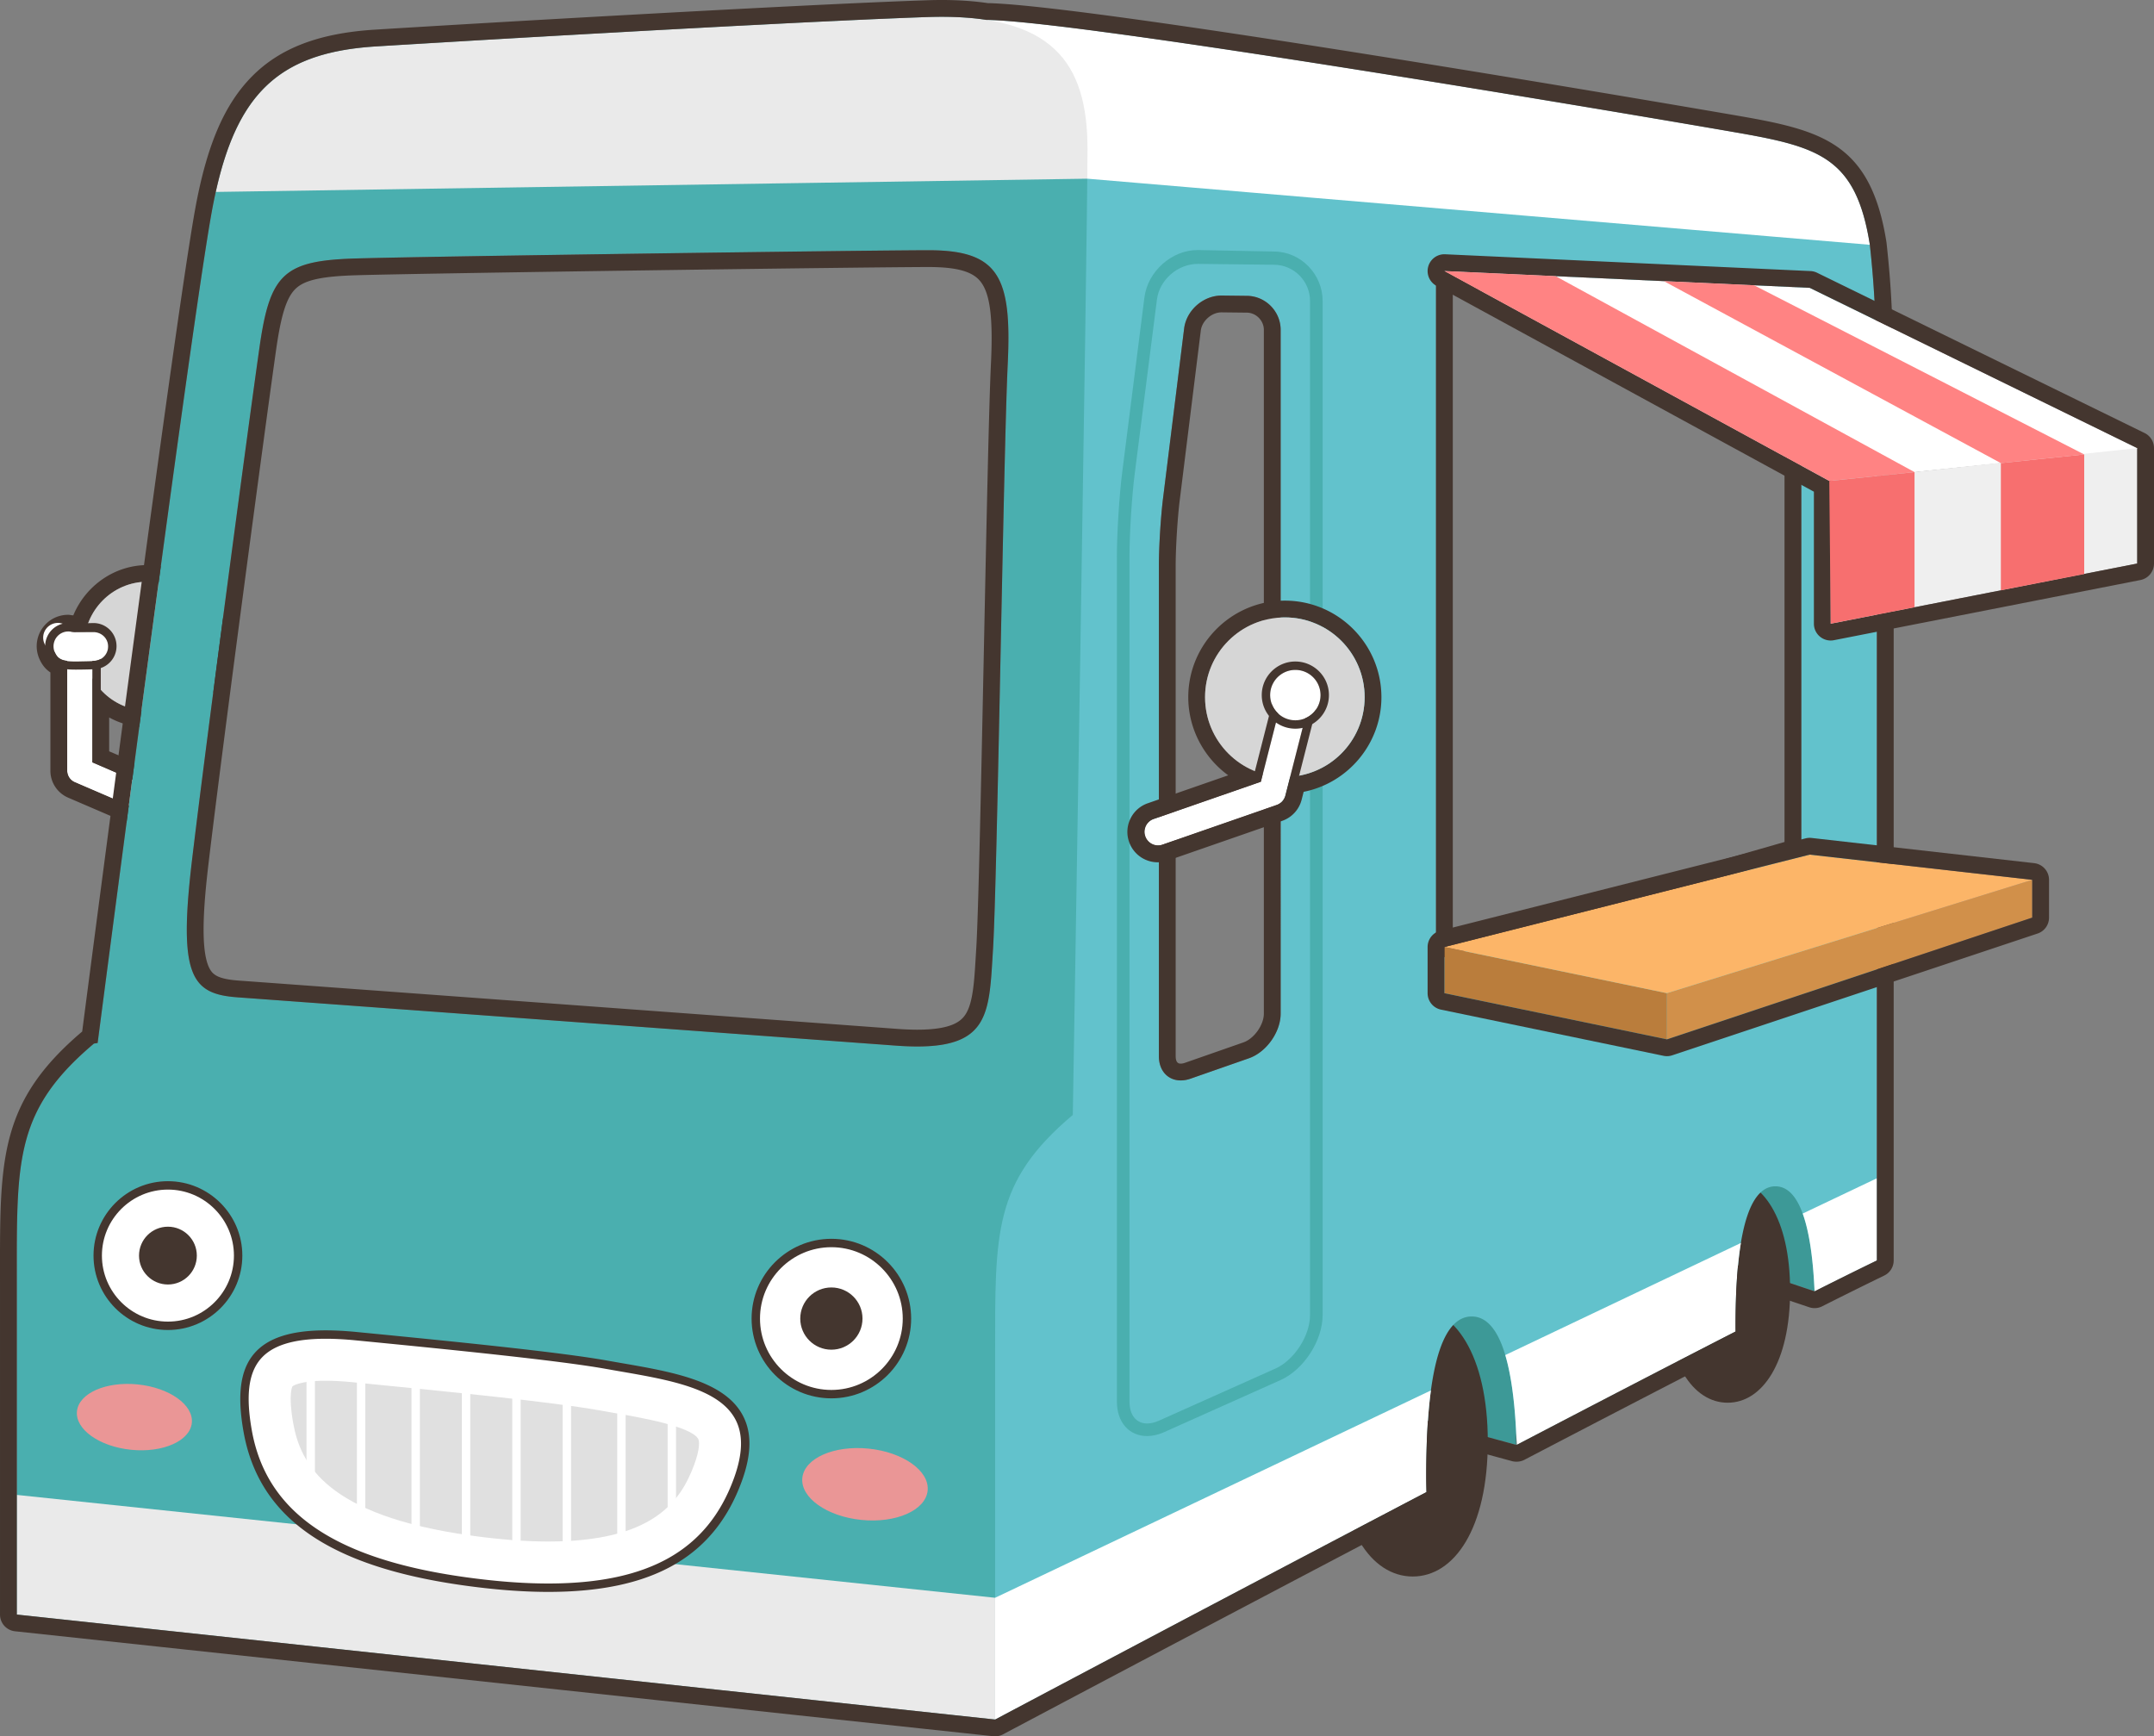 <svg xmlns="http://www.w3.org/2000/svg" width="513.002" height="413.557"><rect width="100%" height="100%" fill="#808080" stroke="none"/><path fill="#44362F" d="M35.114 138.557c8.346 0 15.112 6.868 15.112 15.339s-6.766 15.339-15.112 15.339c-5.617 0-10.507-3.117-13.112-7.733v20.08l13.292 5.719a3 3 0 1 1-2.371 5.511l-15.106-6.5a3 3 0 0 1-1.814-2.756v-26c0-.056.013-.107.017-.162-1.54-.184-2.382-.706-2.983-2.1a3.52 3.52 0 0 1 .739-3.871 3.49 3.49 0 0 1 3.233-.945c.214.007.471.01.765.01.686 0 1.578-.017 2.627-.043 1.543-6.807 7.537-11.888 14.713-11.888m0-3.965c-7.875 0-14.746 4.965-17.651 11.965h-.054c-.381 0-.769-.125-1.155-.125-2.008 0-3.894.764-5.311 2.184a7.459 7.459 0 0 0-1.58 8.275c.619 1.434 1.492 2.513 2.639 3.267v23.4c0 2.8 1.662 5.324 4.234 6.43l15.106 6.5a6.996 6.996 0 0 0 9.197-3.663c1.525-3.544-.118-7.67-3.663-9.196l-10.874-4.679v-8.067a18.88 18.88 0 0 0 9.112 2.354c10.538 0 19.112-8.658 19.112-19.322s-8.574-19.323-19.112-19.323z"/><ellipse fill="#D6D6D6" cx="35.114" cy="153.896" rx="15.112" ry="15.339"/><path fill="#FFF" d="M34.107 193.058c-.396 0-.798-.079-1.184-.245l-15.106-6.5a3 3 0 0 1-1.814-2.756v-26a3 3 0 1 1 6 0v24.025l13.292 5.719a3 3 0 0 1-1.188 5.757z"/><path fill="#44362F" d="M19.002 154.557a3 3 0 0 1 3 3v24.025l13.292 5.719a3 3 0 1 1-2.371 5.511l-15.106-6.5a3 3 0 0 1-1.814-2.756v-26a2.998 2.998 0 0 1 2.999-2.999m0-2c-2.757 0-5 2.243-5 5v26c0 2 1.187 3.803 3.024 4.593l15.106 6.5a4.997 4.997 0 0 0 6.569-2.617 5.006 5.006 0 0 0-2.616-6.569l-12.083-5.199v-22.708c0-2.757-2.243-5-5-5z"/><path fill="#FFF" d="M18.083 157.49c-2.953 0-4.219-.273-5.048-2.194a3.506 3.506 0 1 1 3.972-4.817c.972.031 2.801-.014 5.145-.081a3.51 3.51 0 0 1 3.598 3.399 3.5 3.5 0 0 1-3.399 3.598s-.754.05-2.519.077c-.641.009-1.222.018-1.749.018z"/><path fill="#44362F" d="M22.242 150.557c1.885 0 3.455 1.417 3.509 3.32.055 1.932-1.466 3.503-3.399 3.558 0 0-.754.064-2.519.09-.642.01-1.223.032-1.75.032h-.008c-2.948 0-4.212-.309-5.041-2.228a3.548 3.548 0 0 1 .739-3.888 3.5 3.5 0 0 1 2.48-1.036c.253 0 .505.023.753.078.215.007.473.087.77.087 1.039 0 2.551-.013 4.375-.013h-.15m.241-2.16l-.14.001c-1.947.056-3.346.09-4.325.09-.203 0-.387-.001-.549-.005a5.572 5.572 0 0 0-.974-.086 5.47 5.47 0 0 0-3.896 1.614 5.555 5.555 0 0 0-1.159 6.078c1.357 3.145 3.917 3.401 6.876 3.401.544 0 1.135-.008 1.788-.018 1.596-.024 2.4-.068 2.582-.079a5.463 5.463 0 0 0 3.805-1.72 5.463 5.463 0 0 0 1.499-3.934 5.476 5.476 0 0 0-5.507-5.342z"/><g><path fill="#3D9997" d="M361.11 344.141l-27.829-7.584 6.388-35h21.333zM432.162 307.569l-22.827-7.678 2.667-28.334 14.334-5.666 12.166 14.749z"/><path fill="#44362F" d="M354.336 343.37c0 20.714-8 32.121-17.872 32.121-9.873 0-17.873-11.407-17.873-32.121 0-20.713 8-32.121 17.873-32.121 9.872 0 17.872 11.408 17.872 32.121zM426.336 307.37c0 17.237-6.657 26.729-14.872 26.729-8.216 0-14.873-9.492-14.873-26.729 0-17.236 6.657-26.729 14.873-26.729 8.215-.001 14.872 9.492 14.872 26.729z"/><path fill="#62C2CC" d="M445.329 58.304c-3.279-20.713-11.948-23.29-31.827-26.747-23-4-155.5-26.5-178.529-26.816l12.529 51.816 1 183.728-24.5 26.489 13 142.783s50.141-26.619 102.725-54.175a133.077 133.077 0 0 1-.058-3.92c0-28.937 4.85-37.905 10.833-37.905 5.445 0 9.95 7.435 10.717 30.584 18.6-9.709 36.686-19.094 52.127-27.005-.005-.445-.01-.891-.01-1.34 0-25.374 4.253-33.239 9.5-33.239 4.63 0 8.483 6.134 9.326 25.012a1083.29 1083.29 0 0 1 14.84-7.354V99.807c0-21.458-.498-30.685-1.673-41.503zM305.002 241.419c0 4.4-3.398 9.188-7.553 10.638l-13.895 4.854c-4.154 1.45-7.553-.962-7.553-5.362V134.682c0-4.4.443-11.573.985-15.939l5.029-40.497c.542-4.366 4.585-7.898 8.985-7.848l6 .068c4.4.05 8 3.691 8 8.091v162.862zm124-37.862l-87 25v-164l87 4v135z"/><g fill="#FFF"><path d="M237.002 409.557s50.141-26.619 102.725-54.175a133.077 133.077 0 0 1-.058-3.92c0-8.333.404-15.003 1.12-20.286l-103.787 49.381-2.196 4.884 2.196 24.116zM358.499 322.75c1.424 4.789 2.399 11.713 2.72 21.392 18.6-9.709 36.686-19.094 52.127-27.005-.005-.445-.01-.891-.01-1.34 0-8.379.466-14.838 1.276-19.745l-56.113 26.698zM447.002 280.64l-17.67 8.407c1.43 3.935 2.445 9.894 2.83 18.521a1083.29 1083.29 0 0 1 14.84-7.354V280.64z"/></g><path fill="#4AAFAF" d="M220.951 4.057c-29.949 1-107.449 5.5-131.449 7s-34 12-39 39-27.25 198.362-27.25 198.362l-.875.138c-19 16-18.375 28-18.375 57v79l233 25v-87c0-29-.5-41 18.5-57 0 0 3.5-209.5 3.5-230s-8.103-32.5-38.051-31.5zm19.051 82.704c-1 20.796-2.5 123.296-3.5 139.296s-.555 24.623-23 23c0 0-148.73-10.928-156.788-11.5-10.984-.78-14.303-4.759-11.007-32.5s13.61-104.932 16.11-122.432 5.827-20.567 23.006-21.067S203.95 59.643 220.95 59.6s20.052 6.365 19.052 27.161z"/><path fill="#EAEAEA" d="M4.002 384.557l233 25v-29l-233-24.5v28.5z"/><path fill="#FFF" d="M413.502 31.557c-23-4-155.5-26.5-178.529-26.816l6.862 28.381 17.117 9.438 186.377 15.745c-3.279-20.714-11.948-23.291-31.827-26.748z"/><path fill="#EAEAEA" d="M220.951 4.057c-29.949 1-107.449 5.5-131.449 7-22.666 1.417-32.842 10.869-38.115 34.657l207.565-3.154c.032-3.178.05-5.559.05-7.002 0-20.501-8.103-32.501-38.051-31.501z"/><circle fill="#FFF" cx="39.993" cy="299.057" r="16.721"/><path fill="#44362F" d="M39.993 316.779c-9.771 0-17.721-7.95-17.721-17.722s7.95-17.722 17.721-17.722 17.721 7.95 17.721 17.722-7.95 17.722-17.721 17.722zm0-33.444c-8.668 0-15.721 7.053-15.721 15.722s7.053 15.722 15.721 15.722 15.721-7.053 15.721-15.722-7.053-15.722-15.721-15.722z"/><circle fill="#FFF" cx="198.002" cy="314.057" r="18"/><path fill="#44362F" d="M198.002 333.057c-10.477 0-19-8.523-19-19s8.523-19 19-19 19 8.523 19 19-8.523 19-19 19zm0-36c-9.374 0-17 7.626-17 17s7.626 17 17 17 17-7.626 17-17-7.626-17-17-17z"/><circle fill="#44362F" cx="39.993" cy="299.057" r="6.884"/><circle fill="#44362F" cx="198.002" cy="314.057" r="7.411"/><ellipse transform="rotate(5.789 31.992 337.57)" fill="#EA9696" cx="32.002" cy="337.524" rx="13.751" ry="7.824"/><ellipse transform="rotate(5.789 206.013 353.575)" fill="#EA9696" cx="206.002" cy="353.524" rx="15" ry="8.535"/><path fill="#FFF" d="M144.502 325.057c18 3.227 39.323 5.326 31.192 27.5-7.192 19.615-25.266 29.665-65.192 24.057-36-5.057-48.519-18.938-51.509-35.747s2.152-24.927 25.831-22.618 48.528 4.809 59.678 6.808z"/><path fill="#44362F" d="M130.564 379.158c-6.067 0-12.864-.523-20.202-1.554-32.083-4.506-48.718-16.124-52.354-36.563-1.565-8.795-.785-14.691 2.453-18.557 3.169-3.783 8.764-5.622 17.103-5.622 2.223 0 4.698.131 7.356.391 24.092 2.349 48.551 4.811 59.758 6.819 1.139.204 2.291.403 3.447.604 11.8 2.044 24.001 4.158 28.551 12.033 2.426 4.199 2.412 9.495-.043 16.191-6.568 17.914-21.207 26.258-46.069 26.258zm-53-60.295c-7.711 0-12.804 1.604-15.57 4.906-2.83 3.377-3.471 8.755-2.018 16.923 3.463 19.463 19.562 30.563 50.664 34.932 7.246 1.018 13.949 1.534 19.923 1.534 23.909 0 37.951-7.927 44.191-24.945 2.238-6.104 2.3-10.848.189-14.501-4.082-7.065-15.814-9.098-27.161-11.063a569.042 569.042 0 0 1-3.458-.606c-11.134-1.996-36.602-4.556-59.6-6.798-2.591-.254-5.001-.382-7.16-.382z"/><path fill="#E0E0E0" d="M130.564 368.158c-5.557 0-11.839-.487-18.671-1.446-34.676-4.871-41.224-17.307-43.055-27.597-1.378-7.747-.004-9.495.056-9.565.058-.069 1.495-1.687 8.671-1.687 1.868 0 3.984.114 6.289.339 22.823 2.225 48.078 4.761 58.884 6.698 1.159.208 2.332.411 3.51.615 7.538 1.307 18.93 3.28 20.905 6.698.645 1.116.329 3.696-.847 6.901-3.453 9.417-10.4 19.044-35.742 19.044z"/><path fill="#FFF" d="M130.564 369.158c-5.599 0-11.927-.49-18.811-1.456-35.313-4.96-42.01-17.789-43.9-28.412-1.373-7.715-.135-9.9.277-10.387.393-.473 2.253-2.04 9.434-2.04 1.898 0 4.046.115 6.386.344 22.84 2.227 48.116 4.764 58.963 6.709 1.151.207 2.316.408 3.486.611 10.241 1.774 19.579 3.656 21.619 7.187 1.1 1.903-.012 5.67-.773 7.746-3.572 9.74-10.723 19.698-36.681 19.698zm-60.931-38.937c.014 0-1.039 1.814.189 8.719 1.772 9.957 8.171 22 42.21 26.781 6.791.953 13.026 1.437 18.532 1.437 24.727 0 31.468-9.295 34.802-18.388 1.354-3.693 1.215-5.545.92-6.057-1.741-3.012-13.75-5.094-20.203-6.212-1.2-.208-2.368-.41-3.523-.617-10.774-1.932-36.003-4.465-58.805-6.688-2.275-.222-4.358-.334-6.191-.334-6.377.001-7.883 1.315-7.931 1.359z"/><g fill="#FFF"><path d="M123.002 332.557v35M123.002 368.557a1 1 0 0 1-1-1v-35a1 1 0 1 1 2 0v35a1 1 0 0 1-1 1z"/></g><g fill="#FFF"><path d="M111.002 331.557v35M111.002 367.557a1 1 0 0 1-1-1v-35a1 1 0 1 1 2 0v35a1 1 0 0 1-1 1z"/></g><g fill="#FFF"><path d="M99.002 329.557v35M99.002 365.557a1 1 0 0 1-1-1v-35a1 1 0 1 1 2 0v35a1 1 0 0 1-1 1z"/></g><g fill="#FFF"><path d="M86.002 328.557v31M86.002 360.557a1 1 0 0 1-1-1v-31a1 1 0 1 1 2 0v31a1 1 0 0 1-1 1z"/></g><g fill="#FFF"><path d="M74.002 327.557v23M74.002 351.557a1 1 0 0 1-1-1v-23a1 1 0 1 1 2 0v23a1 1 0 0 1-1 1z"/></g><g fill="#FFF"><path d="M135.002 333.557v34M135.002 368.557a1 1 0 0 1-1-1v-34a1 1 0 1 1 2 0v34a1 1 0 0 1-1 1z"/></g><g fill="#FFF"><path d="M148.002 335.557v31M148.002 367.557a1 1 0 0 1-1-1v-31a1 1 0 1 1 2 0v31a1 1 0 0 1-1 1z"/></g><g fill="#FFF"><path d="M160.002 338.557v21M160.002 360.557a1 1 0 0 1-1-1v-21a1 1 0 1 1 2 0v21a1 1 0 0 1-1 1z"/></g><path fill="#4AAFAF" d="M273.204 342.041c-4.308 0-7.202-3.301-7.202-8.214V132.519c0-5.564.572-14.585 1.276-20.109l5.283-41.587c.781-6.131 6.45-11.266 12.638-11.266h.131l18.189.354c6.332.071 11.482 5.428 11.482 11.76V313.25c0 6.051-4.493 12.982-10.016 15.452l-27.744 12.411c-1.376.616-2.734.928-4.037.928zm12.092-279.189c-4.828 0-9.161 3.812-9.758 8.497l-5.283 41.44c-.691 5.42-1.253 14.271-1.253 19.73v201.308c0 3.216 1.61 5.214 4.202 5.214.878 0 1.824-.224 2.813-.666l27.744-12.411c4.467-1.998 8.24-7.819 8.24-12.714V71.671c0-4.696-3.82-8.56-8.516-8.613l-18.189-.206z"/><path fill="#44362F" d="M224.285 4c3.971 0 7.518.256 10.689.747l-.001-.006c23.029.316 155.529 22.816 178.529 26.816 19.879 3.457 28.548 6.034 31.827 26.747 1.175 10.818 1.673 20.044 1.673 41.503v200.407a1113 1113 0 0 0-14.84 7.354l-18.237-6.134c-.38 4.002-.589 8.752-.589 14.361 0 .449.005.895.01 1.34-15.441 7.911-33.527 17.296-52.127 27.005a168.68 168.68 0 0 0-.115-2.763l.007 2.763-21.037-5.733c-.262 3.816-.404 8.142-.404 13.055 0 1.323.02 2.631.058 3.92-52.584 27.556-102.725 54.175-102.725 54.175l-233-25v-79c0-29-.625-41 18.375-57l.875-.138s22.25-171.362 27.25-198.362 15-37.5 39-39 101.5-6 131.449-7c1.142-.038 2.253-.057 3.333-.057m-5.817 245.251c17.415 0 17.114-8.477 18.034-23.194 1-16 2.5-118.5 3.5-139.296.997-20.729-2.029-27.163-18.884-27.162h-.167c-17 .042-118.949 1.458-136.127 1.958s-20.506 3.567-23.006 21.067-12.815 94.691-16.111 122.433.023 31.72 11.007 32.5c8.058.572 156.788 11.5 156.788 11.5 1.799.13 3.448.194 4.966.194m123.534-20.694l87-25v-135l-87-4v164m-60.796 28.776c.739 0 1.529-.136 2.349-.422l13.895-4.854c4.154-1.45 7.553-6.237 7.553-10.638V78.557c0-4.4-3.6-8.041-8-8.091l-6-.068h-.092c-4.364 0-8.355 3.513-8.894 7.849l-5.029 40.497c-.542 4.366-.985 11.539-.985 15.939v116.866c-.001 3.533 2.189 5.784 5.203 5.784M224.285 0c-1.123 0-2.29.02-3.468.059-29.377.981-106.02 5.409-131.565 7.006-13.247.828-22.531 4.36-29.218 11.116-6.548 6.615-10.701 16.222-13.465 31.148-4.713 25.45-24.263 175.35-26.996 196.361C-.027 262.298-.018 275.894.001 302.876l.001 2.682v79a4.001 4.001 0 0 0 3.573 3.978l233 25a3.991 3.991 0 0 0 2.302-.445c.501-.267 50.733-26.93 102.706-54.165a4 4 0 0 0 2.142-3.661 129.502 129.502 0 0 1-.056-3.802c0-2.765.047-5.403.14-7.891l16.25 4.429c.347.095.7.141 1.052.141h.109c.635 0 1.271-.151 1.851-.454 20.483-10.692 38.012-19.772 52.101-26.991a4 4 0 0 0 2.176-3.604c-.005-.442-.01-.867-.01-1.296 0-3.197.07-6.182.21-8.924l13.341 4.487a3.989 3.989 0 0 0 3.074-.218 1097.867 1097.867 0 0 1 14.783-7.327 3.999 3.999 0 0 0 2.258-3.601V99.807c0-22.377-.547-31.352-1.696-41.935a6.365 6.365 0 0 0-.025-.193c-3.72-23.494-15.172-26.598-35.093-30.063-1.52-.264-152.659-26.367-178.924-26.871C231.945.25 228.254 0 224.285 0zm-5.817 245.251c-1.417 0-2.99-.062-4.677-.184-1.483-.109-148.823-10.935-156.793-11.501-3.651-.259-5.551-.86-6.556-2.076-2.981-3.606-1.974-15.769-.763-25.962 3.344-28.153 13.706-105.59 16.098-122.338 1.204-8.429 2.533-12.502 4.741-14.525 2.181-1.999 6.224-2.871 14.421-3.109 16.91-.492 119.092-1.914 136.021-1.956h.16c6.321 0 10.026.93 12.016 3.018 2.589 2.717 3.421 8.498 2.871 19.952-.483 10.037-1.064 38.155-1.679 67.925-.641 31.011-1.304 63.077-1.818 71.313l-.118 1.934c-.37 6.176-.663 11.054-2.408 13.809-1.092 1.722-3.388 3.7-11.516 3.7zm127.534-22.005v-154.5l79 3.632v128.167l-79 22.701zm-64.796 30.087c-.329 0-1.204 0-1.204-1.784V134.682c0-4.203.438-11.276.955-15.446l5.029-40.497c.287-2.313 2.588-4.342 4.924-4.342l6.046.068c2.193.025 4.046 1.898 4.046 4.091v162.862c0 2.701-2.321 5.972-4.871 6.861l-13.896 4.854c-.37.131-.726.2-1.029.2z"/></g><g><path fill="#44362F" d="M306.002 147.057c10.494 0 19 8.506 19 19 0 10.065-7.831 18.28-17.73 18.936l-1.145 4.485a3.235 3.235 0 0 1-2.072 2.255l-27.258 9.471a3.235 3.235 0 0 1-2.123-6.108l25.615-8.9.48-1.884c-7.946-2.274-13.769-9.576-13.769-18.254.002-10.495 8.508-19.001 19.002-19.001m0-4c-12.683 0-23 10.318-23 23 0 7.479 3.683 14.358 9.514 18.604l-19.153 6.655c-1.824.632-3.294 1.939-4.137 3.679s-.957 3.704-.321 5.529a7.237 7.237 0 0 0 6.832 4.859 7.2 7.2 0 0 0 2.385-.406l27.246-9.467a7.216 7.216 0 0 0 4.636-5.043l.477-1.871c10.596-2.098 18.522-11.483 18.522-22.54-.001-12.681-10.318-22.999-23.001-22.999z"/><circle fill="#D6D6D6" cx="306.002" cy="166.057" r="19"/><path fill="#FFF" d="M275.736 201.384a3.235 3.235 0 0 1-1.062-6.289l25.615-8.9 5.345-20.953a3.236 3.236 0 0 1 3.933-2.334 3.237 3.237 0 0 1 2.335 3.933l-5.775 22.638a3.235 3.235 0 0 1-2.072 2.255l-27.258 9.471a3.226 3.226 0 0 1-1.061.179z"/><path fill="#44362F" d="M308.769 162.807a3.237 3.237 0 0 1 3.134 4.034l-5.775 22.638a3.235 3.235 0 0 1-2.072 2.255l-27.258 9.471a3.235 3.235 0 0 1-2.123-6.108l25.615-8.9 5.345-20.953a3.236 3.236 0 0 1 3.134-2.437m0-2a5.23 5.23 0 0 0-5.071 3.941l-5.079 19.911-24.6 8.547c-1.32.458-2.384 1.403-2.993 2.662s-.692 2.679-.232 4a5.236 5.236 0 0 0 6.666 3.224l27.252-9.469a5.22 5.22 0 0 0 3.354-3.649l5.775-22.638a5.242 5.242 0 0 0-5.072-6.529z"/><g><circle fill="#FFF" cx="308.502" cy="165.557" r="6"/><path fill="#44362F" d="M308.502 159.557a6 6 0 0 1 0 12 6 6 0 0 1 0-12m0-2c-4.411 0-8 3.589-8 8s3.589 8 8 8 8-3.589 8-8-3.589-8-8-8z"/></g></g><g><path fill="#BA7D3C" d="M397.002 236.557l-53-11v11l53 11z"/><path fill="#D1904A" d="M397.002 247.557l87-29v-9l-87 27z"/><path fill="#FCB568" d="M344.002 225.557l53 11 87-27-53-6z"/><path fill="#44362F" d="M431.002 203.557l53 6v9l-87 29-53-11v-11l87-22m0-4c-.33 0-.659.041-.98.122l-87 22a4.002 4.002 0 0 0-3.02 3.878v11a4.001 4.001 0 0 0 3.188 3.917l53 11a3.985 3.985 0 0 0 2.078-.122l87-29a4 4 0 0 0 2.735-3.795v-9a4 4 0 0 0-3.55-3.975l-53-6a4.01 4.01 0 0 0-.451-.025z"/></g><g><path fill="#FFF" d="M344.002 64.557l91.667 50 73.666-7.666-78.333-38.334z"/><path fill="#EFEFEF" d="M436.002 114.557v34l73-14.333v-27.496z"/><path fill="#44362F" d="M344.002 64.557l87 4 77.715 38.031.285.139v27.496l-73 14.333v-34h-.333l-91.667-49.999m-.002-4a4.001 4.001 0 0 0-1.913 7.512l89.915 49.044v31.444a4 4 0 0 0 4.771 3.925l73-14.333a4 4 0 0 0 3.229-3.925v-27.496a4.001 4.001 0 0 0-2.246-3.595l-.285-.139-77.711-38.03a3.985 3.985 0 0 0-1.574-.403l-87-4a5.77 5.77 0 0 0-.186-.004z"/><path fill="#FF8383" d="M344.002 64.557l91.667 50 20.298-2.112-85.485-46.671zM396.266 66.96l80.264 43.345 19.851-2.066-78.626-40.291z"/><path fill="#F76F6F" d="M436.002 148.557l19.965-3.92v-32.192l-20.298 2.112zM476.53 110.305V140.6l19.851-3.876v-28.485l-19.851 2.066z"/></g></svg>